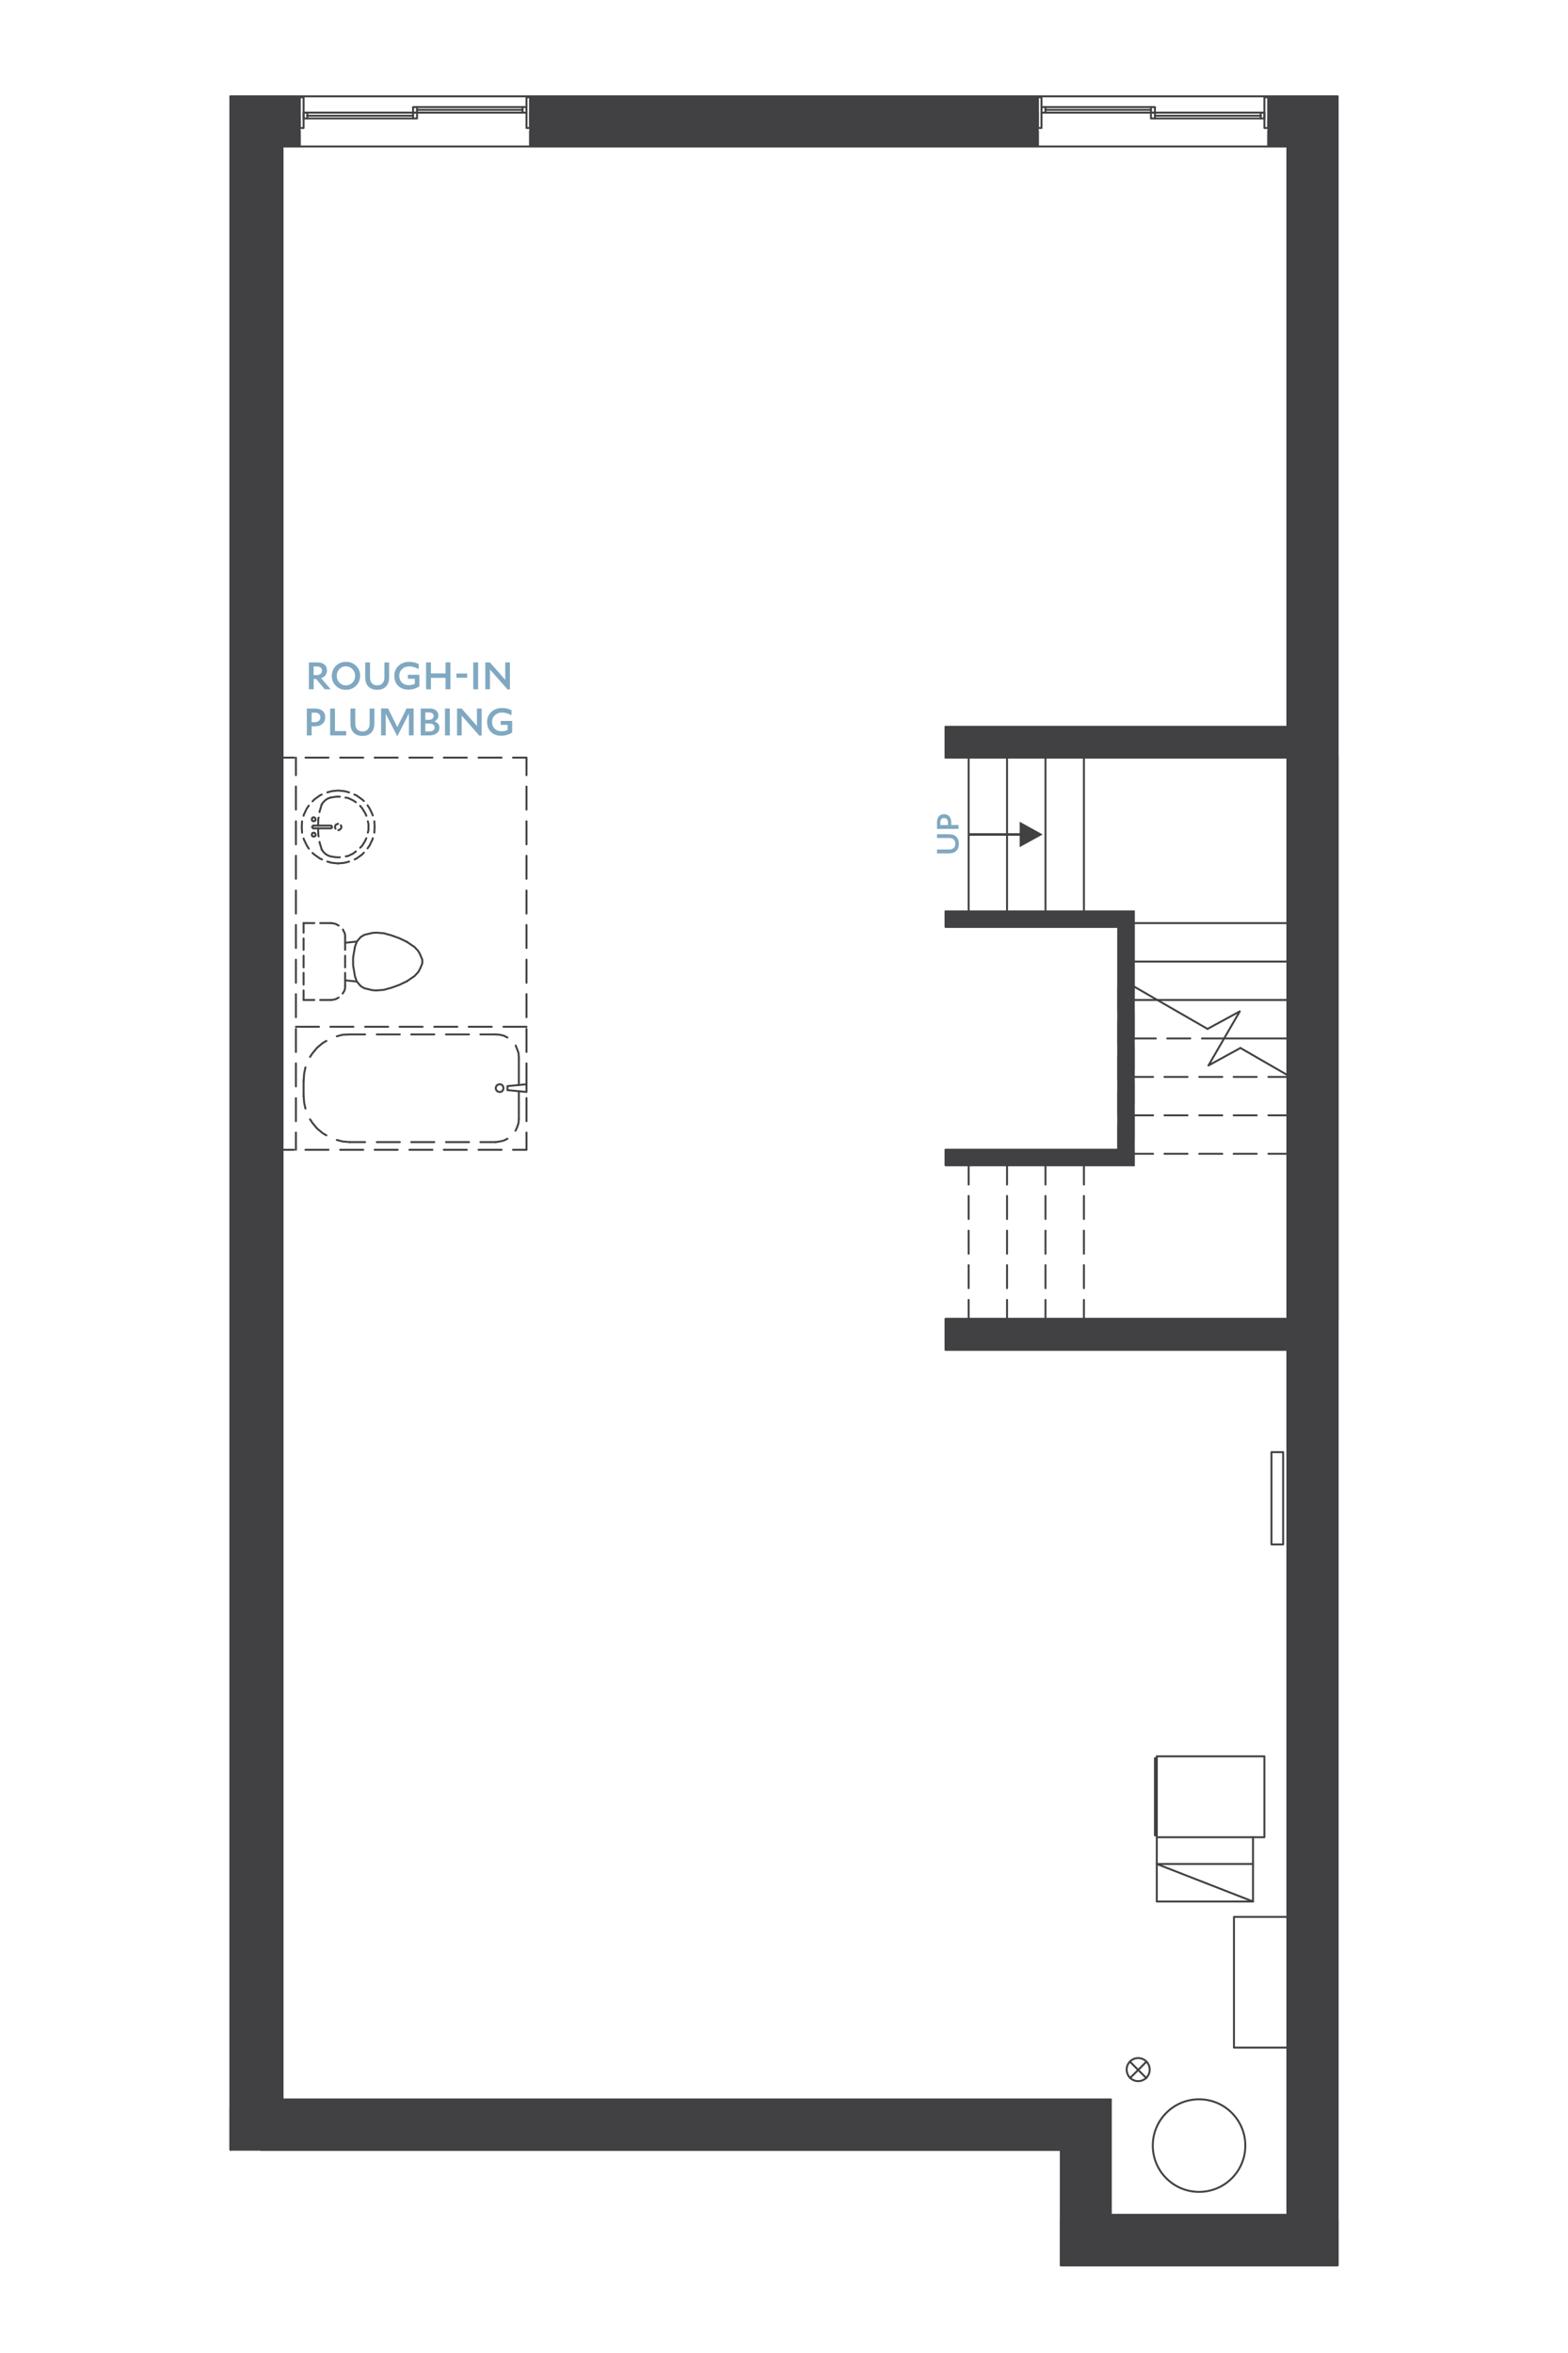 <?xml version="1.0" encoding="UTF-8"?><svg id="uuid-cdc13818-8184-436a-afdf-970f56f88140" xmlns="http://www.w3.org/2000/svg" viewBox="0 0 306 459"><defs><style>.uuid-f30e1b5c-d72c-4a7a-a39e-7cbebdbfb4bf,.uuid-4402f786-a659-4202-928e-126b02e6126a{fill:#414042;}.uuid-f30e1b5c-d72c-4a7a-a39e-7cbebdbfb4bf,.uuid-e4e0c210-2f71-45c5-ba65-a09f672b4ff3{stroke:#414042;stroke-linecap:round;stroke-linejoin:round;stroke-width:.38px;}.uuid-0f055ebe-1f6b-4056-af55-2191b1ceb548{fill:#80a8c1;}.uuid-e4e0c210-2f71-45c5-ba65-a09f672b4ff3{fill:none;}</style></defs><path class="uuid-4402f786-a659-4202-928e-126b02e6126a" d="M54.75,28.57v381s-3-384-3-384l3,3ZM54.75,409.57l-3-384v387s3-3,3-3Z"/><path class="uuid-e4e0c210-2f71-45c5-ba65-a09f672b4ff3" d="M54.75,28.57v381s-3-384-3-384l3,3ZM54.75,409.57l-3-384v387s3-3,3-3Z"/><line class="uuid-e4e0c210-2f71-45c5-ba65-a09f672b4ff3" x1="54.75" y1="28.57" x2="54.75" y2="409.57"/><line class="uuid-e4e0c210-2f71-45c5-ba65-a09f672b4ff3" x1="51.75" y1="412.57" x2="51.75" y2="25.57"/><path class="uuid-4402f786-a659-4202-928e-126b02e6126a" d="M49.47,23.29v394.02S44.97,18.79,44.97,18.79l4.5,4.5ZM49.47,417.31L44.97,18.79v400.56s4.5-2.04,4.5-2.04Z"/><path class="uuid-e4e0c210-2f71-45c5-ba65-a09f672b4ff3" d="M49.47,23.29v394.02S44.97,18.79,44.97,18.79l4.5,4.5ZM49.47,417.31L44.97,18.79v400.56s4.5-2.04,4.5-2.04Z"/><path class="uuid-4402f786-a659-4202-928e-126b02e6126a" d="M50.97,24.79v388.56s-1.5-390.06-1.5-390.06l1.5,1.5ZM50.97,413.35l-1.5-390.06v394.02s1.5-3.96,1.5-3.96Z"/><path class="uuid-e4e0c210-2f71-45c5-ba65-a09f672b4ff3" d="M50.97,24.79v388.56s-1.5-390.06-1.5-390.06l1.5,1.5ZM50.97,413.35l-1.5-390.06v394.02s1.5-3.96,1.5-3.96Z"/><line class="uuid-e4e0c210-2f71-45c5-ba65-a09f672b4ff3" x1="50.97" y1="24.79" x2="50.97" y2="413.35"/><line class="uuid-e4e0c210-2f71-45c5-ba65-a09f672b4ff3" x1="44.97" y1="419.35" x2="44.97" y2="18.79"/><path class="uuid-4402f786-a659-4202-928e-126b02e6126a" d="M54.75,409.57h162s-165,3-165,3l3-3ZM216.75,409.57l-165,3h162s3-3,3-3Z"/><path class="uuid-e4e0c210-2f71-45c5-ba65-a09f672b4ff3" d="M54.75,409.57h162s-165,3-165,3l3-3ZM216.75,409.57l-165,3h162s3-3,3-3Z"/><line class="uuid-e4e0c210-2f71-45c5-ba65-a09f672b4ff3" x1="54.75" y1="409.57" x2="216.75" y2="409.57"/><line class="uuid-e4e0c210-2f71-45c5-ba65-a09f672b4ff3" x1="213.75" y1="412.57" x2="51.75" y2="412.57"/><path class="uuid-4402f786-a659-4202-928e-126b02e6126a" d="M49.47,417.31h159.54s-158.04,2.04-158.04,2.04l-1.5-2.04ZM209.01,417.31l-158.04,2.04h156.06s1.98-2.04,1.98-2.04Z"/><path class="uuid-e4e0c210-2f71-45c5-ba65-a09f672b4ff3" d="M49.47,417.31h159.54s-158.04,2.04-158.04,2.04l-1.5-2.04ZM209.01,417.31l-158.04,2.04h156.06s1.98-2.04,1.98-2.04Z"/><path class="uuid-4402f786-a659-4202-928e-126b02e6126a" d="M50.97,413.35h162.06s-163.56,3.96-163.56,3.96l1.5-3.96ZM213.03,413.35l-163.56,3.96h159.54s4.02-3.96,4.02-3.96Z"/><path class="uuid-e4e0c210-2f71-45c5-ba65-a09f672b4ff3" d="M50.97,413.35h162.06s-163.56,3.96-163.56,3.96l1.5-3.96ZM213.03,413.35l-163.56,3.96h159.54s4.02-3.96,4.02-3.96Z"/><line class="uuid-e4e0c210-2f71-45c5-ba65-a09f672b4ff3" x1="50.97" y1="413.35" x2="213.03" y2="413.35"/><line class="uuid-e4e0c210-2f71-45c5-ba65-a09f672b4ff3" x1="207.03" y1="419.35" x2="50.97" y2="419.35"/><path class="uuid-4402f786-a659-4202-928e-126b02e6126a" d="M216.03,435.07h-2.28s3-3,3-3l-.72,3ZM213.75,435.07l3-3h0l-3,3Z"/><path class="uuid-e4e0c210-2f71-45c5-ba65-a09f672b4ff3" d="M216.03,435.07h-2.28s3-3,3-3l-.72,3ZM213.75,435.07l3-3h0l-3,3Z"/><path class="uuid-4402f786-a659-4202-928e-126b02e6126a" d="M216.75,432.07h34.5s-35.22,3-35.22,3l.72-3ZM251.25,432.07l-35.22,3h38.22s-3-3-3-3Z"/><path class="uuid-e4e0c210-2f71-45c5-ba65-a09f672b4ff3" d="M216.75,432.07h34.5s-35.22,3-35.22,3l.72-3ZM251.25,432.07l-35.22,3h38.22s-3-3-3-3Z"/><line class="uuid-e4e0c210-2f71-45c5-ba65-a09f672b4ff3" x1="216.75" y1="432.07" x2="251.25" y2="432.07"/><polyline class="uuid-e4e0c210-2f71-45c5-ba65-a09f672b4ff3" points="254.25 435.07 216.03 435.07 213.75 435.07"/><path class="uuid-4402f786-a659-4202-928e-126b02e6126a" d="M208.53,440.35h5.46s-6.96,1.5-6.96,1.5l1.5-1.5ZM213.99,440.35l-6.96,1.5h3s3.96-1.5,3.96-1.5Z"/><path class="uuid-e4e0c210-2f71-45c5-ba65-a09f672b4ff3" d="M208.53,440.35h5.46s-6.96,1.5-6.96,1.5l1.5-1.5ZM213.99,440.35l-6.96,1.5h3s3.96-1.5,3.96-1.5Z"/><path class="uuid-4402f786-a659-4202-928e-126b02e6126a" d="M213.03,435.85h3s-7.5,4.5-7.5,4.5l4.5-4.5ZM216.03,435.85l-7.5,4.5h5.46s2.04-4.5,2.04-4.5Z"/><path class="uuid-e4e0c210-2f71-45c5-ba65-a09f672b4ff3" d="M213.03,435.85h3s-7.5,4.5-7.5,4.5l4.5-4.5ZM216.03,435.85l-7.5,4.5h5.46s2.04-4.5,2.04-4.5Z"/><path class="uuid-4402f786-a659-4202-928e-126b02e6126a" d="M213.99,440.35h42.12s-40.08,1.5-40.08,1.5l-2.04-1.5ZM256.11,440.35l-40.08,1.5h39s1.08-1.5,1.08-1.5Z"/><path class="uuid-e4e0c210-2f71-45c5-ba65-a09f672b4ff3" d="M213.99,440.35h42.12s-40.08,1.5-40.08,1.5l-2.04-1.5ZM256.11,440.35l-40.08,1.5h39s1.08-1.5,1.08-1.5Z"/><path class="uuid-4402f786-a659-4202-928e-126b02e6126a" d="M214.23,439.81h42.3s-42.54.54-42.54.54l.24-.54ZM256.53,439.81l-42.54.54h42.12s.42-.54.42-.54Z"/><path class="uuid-e4e0c210-2f71-45c5-ba65-a09f672b4ff3" d="M214.23,439.81h42.3s-42.54.54-42.54.54l.24-.54ZM256.53,439.81l-42.54.54h42.12s.42-.54.42-.54Z"/><path class="uuid-4402f786-a659-4202-928e-126b02e6126a" d="M216.03,435.85h39s-40.8,3.96-40.8,3.96l1.8-3.96ZM255.03,435.85l-40.8,3.96h42.3s-1.5-3.96-1.5-3.96Z"/><path class="uuid-e4e0c210-2f71-45c5-ba65-a09f672b4ff3" d="M216.03,435.85h39s-40.8,3.96-40.8,3.96l1.8-3.96ZM255.03,435.85l-40.8,3.96h42.3s-1.5-3.96-1.5-3.96Z"/><line class="uuid-e4e0c210-2f71-45c5-ba65-a09f672b4ff3" x1="216.03" y1="435.85" x2="255.03" y2="435.85"/><line class="uuid-e4e0c210-2f71-45c5-ba65-a09f672b4ff3" x1="255.03" y1="441.85" x2="216.03" y2="441.85"/><line class="uuid-e4e0c210-2f71-45c5-ba65-a09f672b4ff3" x1="213.03" y1="435.85" x2="216.03" y2="435.85"/><line class="uuid-e4e0c210-2f71-45c5-ba65-a09f672b4ff3" x1="210.03" y1="441.85" x2="207.03" y2="441.85"/><path class="uuid-4402f786-a659-4202-928e-126b02e6126a" d="M216.75,409.57v22.5s-3-19.5-3-19.5l3-3ZM216.75,432.07l-3-19.5v22.5s3-3,3-3Z"/><path class="uuid-e4e0c210-2f71-45c5-ba65-a09f672b4ff3" d="M216.75,409.57v22.5s-3-19.5-3-19.5l3-3ZM216.75,432.07l-3-19.5v22.5s3-3,3-3Z"/><line class="uuid-e4e0c210-2f71-45c5-ba65-a09f672b4ff3" x1="216.75" y1="409.57" x2="216.75" y2="432.07"/><line class="uuid-e4e0c210-2f71-45c5-ba65-a09f672b4ff3" x1="213.75" y1="435.07" x2="213.75" y2="412.57"/><path class="uuid-4402f786-a659-4202-928e-126b02e6126a" d="M213.03,413.35v22.5s-6-16.5-6-16.5l6-6ZM213.03,435.85l-6-16.5v22.5s6-6,6-6Z"/><path class="uuid-e4e0c210-2f71-45c5-ba65-a09f672b4ff3" d="M213.03,413.35v22.5s-6-16.5-6-16.5l6-6ZM213.03,435.85l-6-16.5v22.5s6-6,6-6Z"/><line class="uuid-e4e0c210-2f71-45c5-ba65-a09f672b4ff3" x1="213.03" y1="413.35" x2="213.03" y2="435.85"/><line class="uuid-e4e0c210-2f71-45c5-ba65-a09f672b4ff3" x1="207.03" y1="441.85" x2="207.03" y2="419.35"/><line class="uuid-e4e0c210-2f71-45c5-ba65-a09f672b4ff3" x1="221.25" y1="227.29" x2="221.25" y2="224.47"/><line class="uuid-e4e0c210-2f71-45c5-ba65-a09f672b4ff3" x1="221.25" y1="222.25" x2="221.25" y2="217.75"/><line class="uuid-e4e0c210-2f71-45c5-ba65-a09f672b4ff3" x1="221.25" y1="215.47" x2="221.25" y2="210.97"/><line class="uuid-e4e0c210-2f71-45c5-ba65-a09f672b4ff3" x1="221.25" y1="208.75" x2="221.25" y2="204.25"/><line class="uuid-e4e0c210-2f71-45c5-ba65-a09f672b4ff3" x1="221.25" y1="201.97" x2="221.25" y2="197.47"/><line class="uuid-e4e0c210-2f71-45c5-ba65-a09f672b4ff3" x1="221.25" y1="195.25" x2="221.25" y2="192.37"/><line class="uuid-e4e0c210-2f71-45c5-ba65-a09f672b4ff3" x1="218.25" y1="224.29" x2="218.25" y2="219.61"/><line class="uuid-e4e0c210-2f71-45c5-ba65-a09f672b4ff3" x1="218.25" y1="217.33" x2="218.25" y2="212.83"/><line class="uuid-e4e0c210-2f71-45c5-ba65-a09f672b4ff3" x1="218.25" y1="210.61" x2="218.25" y2="206.11"/><line class="uuid-e4e0c210-2f71-45c5-ba65-a09f672b4ff3" x1="218.25" y1="203.83" x2="218.25" y2="199.33"/><line class="uuid-e4e0c210-2f71-45c5-ba65-a09f672b4ff3" x1="218.25" y1="197.11" x2="218.25" y2="192.37"/><line class="uuid-e4e0c210-2f71-45c5-ba65-a09f672b4ff3" x1="221.25" y1="192.37" x2="221.25" y2="177.79"/><line class="uuid-e4e0c210-2f71-45c5-ba65-a09f672b4ff3" x1="211.53" y1="177.79" x2="211.53" y2="147.79"/><line class="uuid-e4e0c210-2f71-45c5-ba65-a09f672b4ff3" x1="211.53" y1="257.29" x2="211.53" y2="253.57"/><line class="uuid-e4e0c210-2f71-45c5-ba65-a09f672b4ff3" x1="211.53" y1="251.29" x2="211.53" y2="246.79"/><line class="uuid-e4e0c210-2f71-45c5-ba65-a09f672b4ff3" x1="211.53" y1="244.57" x2="211.53" y2="240.07"/><line class="uuid-e4e0c210-2f71-45c5-ba65-a09f672b4ff3" x1="211.53" y1="237.79" x2="211.53" y2="233.29"/><line class="uuid-e4e0c210-2f71-45c5-ba65-a09f672b4ff3" x1="211.53" y1="231.07" x2="211.53" y2="227.29"/><line class="uuid-e4e0c210-2f71-45c5-ba65-a09f672b4ff3" x1="204.03" y1="227.29" x2="204.03" y2="231.07"/><line class="uuid-e4e0c210-2f71-45c5-ba65-a09f672b4ff3" x1="204.03" y1="233.29" x2="204.03" y2="237.79"/><line class="uuid-e4e0c210-2f71-45c5-ba65-a09f672b4ff3" x1="204.03" y1="240.07" x2="204.03" y2="244.57"/><line class="uuid-e4e0c210-2f71-45c5-ba65-a09f672b4ff3" x1="204.03" y1="246.79" x2="204.03" y2="251.29"/><line class="uuid-e4e0c210-2f71-45c5-ba65-a09f672b4ff3" x1="204.03" y1="253.57" x2="204.03" y2="257.29"/><line class="uuid-e4e0c210-2f71-45c5-ba65-a09f672b4ff3" x1="204.03" y1="177.79" x2="204.03" y2="147.79"/><line class="uuid-e4e0c210-2f71-45c5-ba65-a09f672b4ff3" x1="196.53" y1="227.29" x2="196.53" y2="231.07"/><line class="uuid-e4e0c210-2f71-45c5-ba65-a09f672b4ff3" x1="196.53" y1="233.29" x2="196.53" y2="237.79"/><line class="uuid-e4e0c210-2f71-45c5-ba65-a09f672b4ff3" x1="196.53" y1="240.07" x2="196.53" y2="244.57"/><line class="uuid-e4e0c210-2f71-45c5-ba65-a09f672b4ff3" x1="196.53" y1="246.79" x2="196.53" y2="251.29"/><line class="uuid-e4e0c210-2f71-45c5-ba65-a09f672b4ff3" x1="196.53" y1="253.57" x2="196.53" y2="257.29"/><line class="uuid-e4e0c210-2f71-45c5-ba65-a09f672b4ff3" x1="196.53" y1="177.79" x2="196.53" y2="147.79"/><line class="uuid-e4e0c210-2f71-45c5-ba65-a09f672b4ff3" x1="221.25" y1="225.07" x2="225.03" y2="225.07"/><line class="uuid-e4e0c210-2f71-45c5-ba65-a09f672b4ff3" x1="227.25" y1="225.07" x2="231.75" y2="225.07"/><line class="uuid-e4e0c210-2f71-45c5-ba65-a09f672b4ff3" x1="234.03" y1="225.07" x2="238.53" y2="225.07"/><line class="uuid-e4e0c210-2f71-45c5-ba65-a09f672b4ff3" x1="240.75" y1="225.07" x2="245.25" y2="225.07"/><line class="uuid-e4e0c210-2f71-45c5-ba65-a09f672b4ff3" x1="247.53" y1="225.07" x2="251.25" y2="225.07"/><line class="uuid-e4e0c210-2f71-45c5-ba65-a09f672b4ff3" x1="221.25" y1="217.57" x2="225.03" y2="217.57"/><line class="uuid-e4e0c210-2f71-45c5-ba65-a09f672b4ff3" x1="227.25" y1="217.57" x2="231.75" y2="217.57"/><line class="uuid-e4e0c210-2f71-45c5-ba65-a09f672b4ff3" x1="234.03" y1="217.57" x2="238.53" y2="217.57"/><line class="uuid-e4e0c210-2f71-45c5-ba65-a09f672b4ff3" x1="240.75" y1="217.57" x2="245.25" y2="217.57"/><line class="uuid-e4e0c210-2f71-45c5-ba65-a09f672b4ff3" x1="247.53" y1="217.57" x2="251.25" y2="217.57"/><line class="uuid-e4e0c210-2f71-45c5-ba65-a09f672b4ff3" x1="221.25" y1="210.07" x2="225.03" y2="210.07"/><line class="uuid-e4e0c210-2f71-45c5-ba65-a09f672b4ff3" x1="227.25" y1="210.07" x2="231.75" y2="210.07"/><line class="uuid-e4e0c210-2f71-45c5-ba65-a09f672b4ff3" x1="234.03" y1="210.07" x2="238.53" y2="210.07"/><line class="uuid-e4e0c210-2f71-45c5-ba65-a09f672b4ff3" x1="240.75" y1="210.07" x2="245.25" y2="210.07"/><line class="uuid-e4e0c210-2f71-45c5-ba65-a09f672b4ff3" x1="247.53" y1="210.07" x2="251.25" y2="210.07"/><line class="uuid-e4e0c210-2f71-45c5-ba65-a09f672b4ff3" x1="238.89" y1="202.57" x2="251.25" y2="202.57"/><line class="uuid-e4e0c210-2f71-45c5-ba65-a09f672b4ff3" x1="225.87" y1="195.07" x2="251.25" y2="195.07"/><line class="uuid-e4e0c210-2f71-45c5-ba65-a09f672b4ff3" x1="221.25" y1="187.57" x2="251.25" y2="187.57"/><line class="uuid-e4e0c210-2f71-45c5-ba65-a09f672b4ff3" x1="221.25" y1="180.07" x2="251.25" y2="180.07"/><line class="uuid-e4e0c210-2f71-45c5-ba65-a09f672b4ff3" x1="204.03" y1="177.79" x2="221.25" y2="177.79"/><line class="uuid-e4e0c210-2f71-45c5-ba65-a09f672b4ff3" x1="189.03" y1="227.29" x2="189.03" y2="231.07"/><line class="uuid-e4e0c210-2f71-45c5-ba65-a09f672b4ff3" x1="189.03" y1="233.29" x2="189.03" y2="237.79"/><line class="uuid-e4e0c210-2f71-45c5-ba65-a09f672b4ff3" x1="189.03" y1="240.07" x2="189.03" y2="244.57"/><line class="uuid-e4e0c210-2f71-45c5-ba65-a09f672b4ff3" x1="189.03" y1="246.79" x2="189.03" y2="251.29"/><line class="uuid-e4e0c210-2f71-45c5-ba65-a09f672b4ff3" x1="189.03" y1="253.57" x2="189.03" y2="257.29"/><line class="uuid-e4e0c210-2f71-45c5-ba65-a09f672b4ff3" x1="219.75" y1="191.55" x2="235.65" y2="200.71"/><line class="uuid-e4e0c210-2f71-45c5-ba65-a09f672b4ff3" x1="242.07" y1="204.43" x2="260.61" y2="215.11"/><polyline class="uuid-e4e0c210-2f71-45c5-ba65-a09f672b4ff3" points="235.65 200.71 241.95 197.29 235.83 207.85 242.07 204.43"/><path class="uuid-4402f786-a659-4202-928e-126b02e6126a" d="M251.73,145.81V28.09s2.52,119.7,2.52,119.7l-2.52-1.98ZM251.73,28.09l2.52,119.7V25.57s-2.52,2.52-2.52,2.52Z"/><path class="uuid-e4e0c210-2f71-45c5-ba65-a09f672b4ff3" d="M251.73,145.81V28.09s2.52,119.7,2.52,119.7l-2.52-1.98ZM251.73,28.09l2.52,119.7V25.57s-2.52,2.52-2.52,2.52Z"/><path class="uuid-4402f786-a659-4202-928e-126b02e6126a" d="M251.25,141.79V28.57s.48,117.24.48,117.24l-.48-4.02ZM251.25,28.57l.48,117.24V28.09s-.48.48-.48.48Z"/><path class="uuid-e4e0c210-2f71-45c5-ba65-a09f672b4ff3" d="M251.25,141.79V28.57s.48,117.24.48,117.24l-.48-4.02ZM251.25,28.57l.48,117.24V28.09s-.48.48-.48.48Z"/><path class="uuid-4402f786-a659-4202-928e-126b02e6126a" d="M251.73,432.55v-173.22s2.52,175.74,2.52,175.74l-2.52-2.52ZM251.73,259.33l2.52,175.74v-177.78s-2.52,2.04-2.52,2.04Z"/><path class="uuid-e4e0c210-2f71-45c5-ba65-a09f672b4ff3" d="M251.73,432.55v-173.22s2.52,175.74,2.52,175.74l-2.52-2.52ZM251.73,259.33l2.52,175.74v-177.78s-2.52,2.04-2.52,2.04Z"/><path class="uuid-4402f786-a659-4202-928e-126b02e6126a" d="M251.25,432.07v-168.78s.48,169.26.48,169.26l-.48-.48ZM251.25,263.29l.48,169.26v-173.22s-.48,3.96-.48,3.96Z"/><path class="uuid-e4e0c210-2f71-45c5-ba65-a09f672b4ff3" d="M251.25,432.07v-168.78s.48,169.26.48,169.26l-.48-.48ZM251.25,263.29l.48,169.26v-173.22s-.48,3.96-.48,3.96Z"/><path class="uuid-4402f786-a659-4202-928e-126b02e6126a" d="M251.73,259.33v-113.52s2.52,111.48,2.52,111.48l-2.52,2.04ZM251.73,145.81l2.52,111.48v-109.5s-2.52-1.98-2.52-1.98Z"/><path class="uuid-e4e0c210-2f71-45c5-ba65-a09f672b4ff3" d="M251.73,259.33v-113.52s2.52,111.48,2.52,111.48l-2.52,2.04ZM251.73,145.81l2.52,111.48v-109.5s-2.52-1.98-2.52-1.98Z"/><path class="uuid-4402f786-a659-4202-928e-126b02e6126a" d="M251.25,257.29v-109.5s.48,111.54.48,111.54l-.48-2.04ZM251.25,147.79l.48,111.54v-113.52s-.48,1.98-.48,1.98Z"/><path class="uuid-e4e0c210-2f71-45c5-ba65-a09f672b4ff3" d="M251.25,257.29v-109.5s.48,111.54.48,111.54l-.48-2.04ZM251.25,147.79l.48,111.54v-113.52s-.48,1.98-.48,1.98Z"/><line class="uuid-e4e0c210-2f71-45c5-ba65-a09f672b4ff3" x1="251.25" y1="257.29" x2="251.25" y2="147.79"/><line class="uuid-e4e0c210-2f71-45c5-ba65-a09f672b4ff3" x1="254.25" y1="147.79" x2="254.25" y2="257.29"/><line class="uuid-e4e0c210-2f71-45c5-ba65-a09f672b4ff3" x1="251.25" y1="432.07" x2="251.25" y2="263.29"/><line class="uuid-e4e0c210-2f71-45c5-ba65-a09f672b4ff3" x1="254.25" y1="257.29" x2="254.25" y2="435.07"/><line class="uuid-e4e0c210-2f71-45c5-ba65-a09f672b4ff3" x1="251.25" y1="141.79" x2="251.25" y2="28.57"/><line class="uuid-e4e0c210-2f71-45c5-ba65-a09f672b4ff3" x1="254.25" y1="25.57" x2="254.25" y2="147.79"/><path class="uuid-4402f786-a659-4202-928e-126b02e6126a" d="M255.03,147.79V24.79s6,123,6,123h-6ZM255.03,24.79l6,123V18.79s-6,6-6,6Z"/><path class="uuid-e4e0c210-2f71-45c5-ba65-a09f672b4ff3" d="M255.03,147.79V24.79s6,123,6,123h-6ZM255.03,24.79l6,123V18.79s-6,6-6,6Z"/><path class="uuid-4402f786-a659-4202-928e-126b02e6126a" d="M256.53,439.81v-182.52s4.5,184.56,4.5,184.56l-4.5-2.04ZM256.53,257.29l4.5,184.56v-184.56s-4.5,0-4.5,0Z"/><path class="uuid-e4e0c210-2f71-45c5-ba65-a09f672b4ff3" d="M256.53,439.81v-182.52s4.5,184.56,4.5,184.56l-4.5-2.04ZM256.53,257.29l4.5,184.56v-184.56s-4.5,0-4.5,0Z"/><path class="uuid-4402f786-a659-4202-928e-126b02e6126a" d="M255.03,435.85v-178.56s1.5,182.52,1.5,182.52l-1.5-3.96ZM255.03,257.29l1.5,182.52v-182.52s-1.5,0-1.5,0Z"/><path class="uuid-e4e0c210-2f71-45c5-ba65-a09f672b4ff3" d="M255.03,435.85v-178.56s1.5,182.52,1.5,182.52l-1.5-3.96ZM255.03,257.29l1.5,182.52v-182.52s-1.5,0-1.5,0Z"/><path class="uuid-4402f786-a659-4202-928e-126b02e6126a" d="M255.03,257.29v-109.5s6,109.5,6,109.5h-6ZM255.03,147.79l6,109.5v-109.5s-6,0-6,0Z"/><path class="uuid-e4e0c210-2f71-45c5-ba65-a09f672b4ff3" d="M255.03,257.29v-109.5s6,109.5,6,109.5h-6ZM255.03,147.79l6,109.5v-109.5s-6,0-6,0Z"/><line class="uuid-e4e0c210-2f71-45c5-ba65-a09f672b4ff3" x1="255.03" y1="257.29" x2="255.03" y2="147.79"/><line class="uuid-e4e0c210-2f71-45c5-ba65-a09f672b4ff3" x1="261.03" y1="147.79" x2="261.03" y2="257.29"/><line class="uuid-e4e0c210-2f71-45c5-ba65-a09f672b4ff3" x1="255.03" y1="435.85" x2="255.03" y2="257.29"/><line class="uuid-e4e0c210-2f71-45c5-ba65-a09f672b4ff3" x1="261.03" y1="257.29" x2="261.03" y2="441.85"/><line class="uuid-e4e0c210-2f71-45c5-ba65-a09f672b4ff3" x1="255.03" y1="147.79" x2="255.03" y2="24.79"/><line class="uuid-e4e0c210-2f71-45c5-ba65-a09f672b4ff3" x1="261.03" y1="18.79" x2="261.03" y2="147.79"/><path class="uuid-e4e0c210-2f71-45c5-ba65-a09f672b4ff3" d="M224.97,418.54c0-4.99,4.04-9.03,9.03-9.03s9.03,4.04,9.03,9.03c0,4.99-4.04,9.03-9.03,9.03s-9.03-4.04-9.03-9.03"/><line class="uuid-e4e0c210-2f71-45c5-ba65-a09f672b4ff3" x1="221.25" y1="195.07" x2="225.87" y2="195.07"/><line class="uuid-e4e0c210-2f71-45c5-ba65-a09f672b4ff3" x1="221.25" y1="202.57" x2="225.57" y2="202.57"/><line class="uuid-e4e0c210-2f71-45c5-ba65-a09f672b4ff3" x1="227.79" y1="202.57" x2="232.29" y2="202.57"/><line class="uuid-e4e0c210-2f71-45c5-ba65-a09f672b4ff3" x1="234.57" y1="202.57" x2="238.89" y2="202.57"/><path class="uuid-4402f786-a659-4202-928e-126b02e6126a" d="M251.25,28.57h-3.72s6.72-3,6.72-3l-3,3ZM247.53,28.57l6.72-3h-6.72s0,3,0,3Z"/><path class="uuid-e4e0c210-2f71-45c5-ba65-a09f672b4ff3" d="M251.25,28.57h-3.72s6.72-3,6.72-3l-3,3ZM247.53,28.57l6.72-3h-6.72s0,3,0,3Z"/><path class="uuid-4402f786-a659-4202-928e-126b02e6126a" d="M202.53,28.57h-99.06s99.06-3,99.06-3v3ZM103.47,28.57l99.06-3h-99.06s0,3,0,3Z"/><path class="uuid-e4e0c210-2f71-45c5-ba65-a09f672b4ff3" d="M202.53,28.57h-99.06s99.06-3,99.06-3v3ZM103.47,28.57l99.06-3h-99.06s0,3,0,3Z"/><path class="uuid-4402f786-a659-4202-928e-126b02e6126a" d="M58.47,28.57h-3.72s3.72-3,3.72-3v3ZM54.75,28.57l3.72-3h-6.72s3,3,3,3Z"/><path class="uuid-e4e0c210-2f71-45c5-ba65-a09f672b4ff3" d="M58.47,28.57h-3.72s3.72-3,3.72-3v3ZM54.75,28.57l3.72-3h-6.72s3,3,3,3Z"/><polyline class="uuid-e4e0c210-2f71-45c5-ba65-a09f672b4ff3" points="51.75 25.57 58.47 25.57 58.47 28.57 54.75 28.57"/><polyline class="uuid-e4e0c210-2f71-45c5-ba65-a09f672b4ff3" points="202.53 25.57 202.53 28.57 103.47 28.57 103.47 25.57 202.53 25.57"/><polyline class="uuid-e4e0c210-2f71-45c5-ba65-a09f672b4ff3" points="251.25 28.57 247.53 28.57 247.53 25.57 254.25 25.57"/><path class="uuid-4402f786-a659-4202-928e-126b02e6126a" d="M255.03,24.79h-7.5s13.5-6,13.5-6l-6,6ZM247.53,24.79l13.5-6h-13.5s0,6,0,6Z"/><path class="uuid-e4e0c210-2f71-45c5-ba65-a09f672b4ff3" d="M255.03,24.79h-7.5s13.5-6,13.5-6l-6,6ZM247.53,24.79l13.5-6h-13.5s0,6,0,6Z"/><path class="uuid-4402f786-a659-4202-928e-126b02e6126a" d="M202.53,24.79h-99.06s99.06-6,99.06-6v6ZM103.47,24.79l99.06-6h-99.06s0,6,0,6Z"/><path class="uuid-e4e0c210-2f71-45c5-ba65-a09f672b4ff3" d="M202.53,24.79h-99.06s99.06-6,99.06-6v6ZM103.47,24.79l99.06-6h-99.06s0,6,0,6Z"/><path class="uuid-4402f786-a659-4202-928e-126b02e6126a" d="M58.47,24.79h-7.5s7.5-6,7.5-6v6ZM50.97,24.79l7.5-6h-13.5s6,6,6,6Z"/><path class="uuid-e4e0c210-2f71-45c5-ba65-a09f672b4ff3" d="M58.47,24.79h-7.5s7.5-6,7.5-6v6ZM50.97,24.79l7.5-6h-13.5s6,6,6,6Z"/><polyline class="uuid-e4e0c210-2f71-45c5-ba65-a09f672b4ff3" points="44.97 18.79 58.47 18.79 58.47 24.79 50.97 24.79"/><polyline class="uuid-e4e0c210-2f71-45c5-ba65-a09f672b4ff3" points="202.53 18.79 202.53 24.79 103.47 24.79 103.47 18.79 202.53 18.79"/><polyline class="uuid-e4e0c210-2f71-45c5-ba65-a09f672b4ff3" points="255.03 24.79 247.53 24.79 247.53 18.79 261.03 18.79"/><polyline class="uuid-e4e0c210-2f71-45c5-ba65-a09f672b4ff3" points="203.25 18.97 202.53 18.97 202.53 24.97 203.25 24.97 203.25 18.97"/><polyline class="uuid-e4e0c210-2f71-45c5-ba65-a09f672b4ff3" points="246.75 18.97 247.53 18.97 247.53 24.97 246.75 24.97 246.75 18.97"/><polyline class="uuid-e4e0c210-2f71-45c5-ba65-a09f672b4ff3" points="203.25 21.97 203.25 20.89 225.39 20.89 225.39 21.97 203.25 21.97"/><line class="uuid-e4e0c210-2f71-45c5-ba65-a09f672b4ff3" x1="204.03" y1="21.97" x2="204.03" y2="20.89"/><line class="uuid-e4e0c210-2f71-45c5-ba65-a09f672b4ff3" x1="224.61" y1="21.97" x2="224.61" y2="20.89"/><line class="uuid-e4e0c210-2f71-45c5-ba65-a09f672b4ff3" x1="204.03" y1="21.43" x2="224.61" y2="21.43"/><polyline class="uuid-e4e0c210-2f71-45c5-ba65-a09f672b4ff3" points="224.61 23.11 224.61 21.97 246.75 21.97 246.75 23.11 224.61 23.11"/><line class="uuid-e4e0c210-2f71-45c5-ba65-a09f672b4ff3" x1="225.39" y1="23.11" x2="225.39" y2="21.97"/><line class="uuid-e4e0c210-2f71-45c5-ba65-a09f672b4ff3" x1="246.03" y1="23.11" x2="246.03" y2="21.97"/><line class="uuid-e4e0c210-2f71-45c5-ba65-a09f672b4ff3" x1="225.39" y1="22.57" x2="246.03" y2="22.57"/><polyline class="uuid-e4e0c210-2f71-45c5-ba65-a09f672b4ff3" points="202.53 26.89 202.53 28.57 247.53 28.57 247.53 26.89"/><polyline class="uuid-e4e0c210-2f71-45c5-ba65-a09f672b4ff3" points="202.53 18.97 202.53 18.79 247.53 18.79 247.53 18.97"/><polyline class="uuid-e4e0c210-2f71-45c5-ba65-a09f672b4ff3" points="102.75 18.97 103.47 18.97 103.47 24.97 102.75 24.97 102.75 18.97"/><polyline class="uuid-e4e0c210-2f71-45c5-ba65-a09f672b4ff3" points="59.25 18.97 58.47 18.97 58.47 24.97 59.25 24.97 59.25 18.97"/><polyline class="uuid-e4e0c210-2f71-45c5-ba65-a09f672b4ff3" points="102.75 21.97 102.75 20.89 80.61 20.89 80.61 21.97 102.75 21.97"/><line class="uuid-e4e0c210-2f71-45c5-ba65-a09f672b4ff3" x1="101.97" y1="21.97" x2="101.97" y2="20.89"/><line class="uuid-e4e0c210-2f71-45c5-ba65-a09f672b4ff3" x1="81.39" y1="21.97" x2="81.39" y2="20.89"/><line class="uuid-e4e0c210-2f71-45c5-ba65-a09f672b4ff3" x1="101.97" y1="21.43" x2="81.39" y2="21.43"/><polyline class="uuid-e4e0c210-2f71-45c5-ba65-a09f672b4ff3" points="81.39 23.11 81.39 21.97 59.25 21.97 59.25 23.11 81.39 23.11"/><line class="uuid-e4e0c210-2f71-45c5-ba65-a09f672b4ff3" x1="80.61" y1="23.11" x2="80.61" y2="21.97"/><line class="uuid-e4e0c210-2f71-45c5-ba65-a09f672b4ff3" x1="59.97" y1="23.11" x2="59.97" y2="21.97"/><line class="uuid-e4e0c210-2f71-45c5-ba65-a09f672b4ff3" x1="80.61" y1="22.57" x2="59.97" y2="22.57"/><polyline class="uuid-e4e0c210-2f71-45c5-ba65-a09f672b4ff3" points="103.47 26.89 103.47 28.57 58.47 28.57 58.47 26.89"/><polyline class="uuid-e4e0c210-2f71-45c5-ba65-a09f672b4ff3" points="103.47 18.97 103.47 18.79 58.47 18.79 58.47 18.97"/><line class="uuid-e4e0c210-2f71-45c5-ba65-a09f672b4ff3" x1="189.03" y1="177.79" x2="189.03" y2="147.79"/><line class="uuid-e4e0c210-2f71-45c5-ba65-a09f672b4ff3" x1="251.25" y1="147.79" x2="186.03" y2="147.79"/><path class="uuid-4402f786-a659-4202-928e-126b02e6126a" d="M184.53,224.29h33.72s-33.72,3-33.72,3v-3ZM218.25,224.29l-33.72,3h36.72s-3-3-3-3Z"/><path class="uuid-e4e0c210-2f71-45c5-ba65-a09f672b4ff3" d="M184.53,224.29h33.72s-33.72,3-33.72,3v-3ZM218.25,224.29l-33.72,3h36.72s-3-3-3-3Z"/><polyline class="uuid-e4e0c210-2f71-45c5-ba65-a09f672b4ff3" points="221.25 227.29 184.53 227.29 184.53 224.29 218.25 224.29"/><path class="uuid-4402f786-a659-4202-928e-126b02e6126a" d="M221.25,177.79v49.5s-3-46.5-3-46.5l3-3ZM221.25,227.29l-3-46.5v43.5s3,3,3,3Z"/><path class="uuid-e4e0c210-2f71-45c5-ba65-a09f672b4ff3" d="M221.25,177.79v49.5s-3-46.5-3-46.5l3-3ZM221.25,227.29l-3-46.5v43.5s3,3,3,3Z"/><line class="uuid-e4e0c210-2f71-45c5-ba65-a09f672b4ff3" x1="221.25" y1="177.79" x2="221.25" y2="227.29"/><line class="uuid-e4e0c210-2f71-45c5-ba65-a09f672b4ff3" x1="218.25" y1="224.29" x2="218.25" y2="180.79"/><path class="uuid-4402f786-a659-4202-928e-126b02e6126a" d="M218.25,180.79h-33.72s36.72-3,36.72-3l-3,3ZM184.53,180.79l36.72-3h-36.72s0,3,0,3Z"/><path class="uuid-e4e0c210-2f71-45c5-ba65-a09f672b4ff3" d="M218.25,180.79h-33.72s36.72-3,36.72-3l-3,3ZM184.53,180.79l36.72-3h-36.72s0,3,0,3Z"/><polyline class="uuid-e4e0c210-2f71-45c5-ba65-a09f672b4ff3" points="218.25 180.79 184.53 180.79 184.53 177.79 221.25 177.79"/><polyline class="uuid-e4e0c210-2f71-45c5-ba65-a09f672b4ff3" points="79.41 183.73 80.91 184.75 81.63 185.53 81.99 186.19 82.41 187.21 82.41 187.93 81.99 188.95 81.63 189.61 80.91 190.39 79.41 191.41"/><polyline class="uuid-e4e0c210-2f71-45c5-ba65-a09f672b4ff3" points="69.63 191.47 69.27 190.45 68.91 188.29 68.91 186.79 69.27 184.69 69.63 183.67"/><polyline class="uuid-e4e0c210-2f71-45c5-ba65-a09f672b4ff3" points="79.41 191.41 77.91 192.13 76.41 192.67 74.91 193.09 73.41 193.21 72.63 193.15 71.91 192.97 71.13 192.79 70.41 192.37 69.63 191.47"/><polyline class="uuid-e4e0c210-2f71-45c5-ba65-a09f672b4ff3" points="69.63 183.67 70.41 182.77 71.13 182.35 71.91 182.17 72.63 181.99 73.41 181.93 74.91 182.05 76.41 182.47 77.91 183.01 79.41 183.73"/><line class="uuid-e4e0c210-2f71-45c5-ba65-a09f672b4ff3" x1="67.35" y1="191.23" x2="69.63" y2="191.47"/><line class="uuid-e4e0c210-2f71-45c5-ba65-a09f672b4ff3" x1="67.35" y1="183.91" x2="69.63" y2="183.67"/><polyline class="uuid-e4e0c210-2f71-45c5-ba65-a09f672b4ff3" points="67.35 192.25 67.35 192.73 67.23 193.21 66.99 193.63 66.87 193.81"/><polyline class="uuid-e4e0c210-2f71-45c5-ba65-a09f672b4ff3" points="66.09 194.59 65.97 194.65 65.55 194.89 65.07 195.01 64.59 195.07"/><line class="uuid-e4e0c210-2f71-45c5-ba65-a09f672b4ff3" x1="59.25" y1="195.07" x2="61.35" y2="195.07"/><line class="uuid-e4e0c210-2f71-45c5-ba65-a09f672b4ff3" x1="62.49" y1="195.07" x2="64.59" y2="195.07"/><line class="uuid-e4e0c210-2f71-45c5-ba65-a09f672b4ff3" x1="64.59" y1="180.07" x2="62.49" y2="180.07"/><line class="uuid-e4e0c210-2f71-45c5-ba65-a09f672b4ff3" x1="61.35" y1="180.07" x2="59.25" y2="180.07"/><polyline class="uuid-e4e0c210-2f71-45c5-ba65-a09f672b4ff3" points="64.59 180.07 65.07 180.13 65.55 180.25 65.97 180.49 66.09 180.55"/><polyline class="uuid-e4e0c210-2f71-45c5-ba65-a09f672b4ff3" points="66.93 181.33 66.99 181.51 67.23 181.93 67.35 182.41 67.35 182.89"/><line class="uuid-e4e0c210-2f71-45c5-ba65-a09f672b4ff3" x1="67.35" y1="192.25" x2="67.35" y2="189.79"/><line class="uuid-e4e0c210-2f71-45c5-ba65-a09f672b4ff3" x1="67.35" y1="188.71" x2="67.35" y2="186.43"/><line class="uuid-e4e0c210-2f71-45c5-ba65-a09f672b4ff3" x1="67.35" y1="185.29" x2="67.35" y2="182.89"/><line class="uuid-e4e0c210-2f71-45c5-ba65-a09f672b4ff3" x1="59.25" y1="180.07" x2="59.25" y2="181.93"/><line class="uuid-e4e0c210-2f71-45c5-ba65-a09f672b4ff3" x1="59.25" y1="183.07" x2="59.25" y2="185.29"/><line class="uuid-e4e0c210-2f71-45c5-ba65-a09f672b4ff3" x1="59.25" y1="186.43" x2="59.25" y2="188.71"/><line class="uuid-e4e0c210-2f71-45c5-ba65-a09f672b4ff3" x1="59.25" y1="189.79" x2="59.25" y2="192.07"/><line class="uuid-e4e0c210-2f71-45c5-ba65-a09f672b4ff3" x1="59.25" y1="193.21" x2="59.25" y2="195.07"/><line class="uuid-e4e0c210-2f71-45c5-ba65-a09f672b4ff3" x1="102.75" y1="200.29" x2="98.25" y2="200.29"/><line class="uuid-e4e0c210-2f71-45c5-ba65-a09f672b4ff3" x1="95.97" y1="200.29" x2="91.47" y2="200.29"/><line class="uuid-e4e0c210-2f71-45c5-ba65-a09f672b4ff3" x1="89.25" y1="200.29" x2="84.75" y2="200.29"/><line class="uuid-e4e0c210-2f71-45c5-ba65-a09f672b4ff3" x1="82.47" y1="200.29" x2="77.97" y2="200.29"/><line class="uuid-e4e0c210-2f71-45c5-ba65-a09f672b4ff3" x1="75.75" y1="200.29" x2="71.25" y2="200.29"/><line class="uuid-e4e0c210-2f71-45c5-ba65-a09f672b4ff3" x1="68.97" y1="200.29" x2="64.47" y2="200.29"/><line class="uuid-e4e0c210-2f71-45c5-ba65-a09f672b4ff3" x1="62.25" y1="200.29" x2="57.75" y2="200.29"/><line class="uuid-e4e0c210-2f71-45c5-ba65-a09f672b4ff3" x1="101.25" y1="211.63" x2="101.25" y2="206.29"/><polyline class="uuid-e4e0c210-2f71-45c5-ba65-a09f672b4ff3" points="96.75 201.79 97.53 201.85 98.31 202.03 99.03 202.39"/><polyline class="uuid-e4e0c210-2f71-45c5-ba65-a09f672b4ff3" points="100.65 203.95 100.65 204.01 100.95 204.73 101.19 205.45 101.25 206.29"/><line class="uuid-e4e0c210-2f71-45c5-ba65-a09f672b4ff3" x1="96.75" y1="201.79" x2="93.75" y2="201.79"/><line class="uuid-e4e0c210-2f71-45c5-ba65-a09f672b4ff3" x1="91.53" y1="201.79" x2="87.03" y2="201.79"/><line class="uuid-e4e0c210-2f71-45c5-ba65-a09f672b4ff3" x1="84.75" y1="201.79" x2="80.25" y2="201.79"/><line class="uuid-e4e0c210-2f71-45c5-ba65-a09f672b4ff3" x1="78.03" y1="201.79" x2="73.53" y2="201.79"/><line class="uuid-e4e0c210-2f71-45c5-ba65-a09f672b4ff3" x1="71.25" y1="201.79" x2="68.25" y2="201.79"/><polyline class="uuid-e4e0c210-2f71-45c5-ba65-a09f672b4ff3" points="59.25 210.79 59.37 209.35 59.61 208.21"/><polyline class="uuid-e4e0c210-2f71-45c5-ba65-a09f672b4ff3" points="60.51 206.17 60.99 205.45 61.89 204.37 62.97 203.47 63.69 203.05"/><polyline class="uuid-e4e0c210-2f71-45c5-ba65-a09f672b4ff3" points="65.73 202.15 66.87 201.85 68.25 201.79"/><line class="uuid-e4e0c210-2f71-45c5-ba65-a09f672b4ff3" x1="59.25" y1="210.79" x2="59.25" y2="213.79"/><polyline class="uuid-e4e0c210-2f71-45c5-ba65-a09f672b4ff3" points="68.25 222.79 66.87 222.67 65.73 222.37"/><polyline class="uuid-e4e0c210-2f71-45c5-ba65-a09f672b4ff3" points="63.69 221.47 62.97 221.05 61.89 220.15 60.99 219.07 60.51 218.35"/><polyline class="uuid-e4e0c210-2f71-45c5-ba65-a09f672b4ff3" points="59.61 216.25 59.37 215.17 59.25 213.79"/><line class="uuid-e4e0c210-2f71-45c5-ba65-a09f672b4ff3" x1="68.25" y1="222.79" x2="71.25" y2="222.79"/><line class="uuid-e4e0c210-2f71-45c5-ba65-a09f672b4ff3" x1="73.53" y1="222.79" x2="78.03" y2="222.79"/><line class="uuid-e4e0c210-2f71-45c5-ba65-a09f672b4ff3" x1="80.25" y1="222.79" x2="84.75" y2="222.79"/><line class="uuid-e4e0c210-2f71-45c5-ba65-a09f672b4ff3" x1="87.03" y1="222.79" x2="91.53" y2="222.79"/><line class="uuid-e4e0c210-2f71-45c5-ba65-a09f672b4ff3" x1="93.75" y1="222.79" x2="96.75" y2="222.79"/><polyline class="uuid-e4e0c210-2f71-45c5-ba65-a09f672b4ff3" points="101.25 218.29 101.19 219.07 100.95 219.79 100.65 220.51 100.59 220.57"/><polyline class="uuid-e4e0c210-2f71-45c5-ba65-a09f672b4ff3" points="99.03 222.13 98.31 222.49 97.53 222.67 96.75 222.79"/><line class="uuid-e4e0c210-2f71-45c5-ba65-a09f672b4ff3" x1="101.25" y1="218.29" x2="101.25" y2="212.89"/><polyline class="uuid-e4e0c210-2f71-45c5-ba65-a09f672b4ff3" points="98.25 212.29 98.25 212.41 98.19 212.53 98.13 212.65 98.07 212.77 97.95 212.89 97.83 212.95 97.65 213.01 97.53 213.01 97.41 213.01 97.23 212.95 97.11 212.89 96.99 212.83 96.93 212.71 96.81 212.59 96.81 212.47 96.75 212.35 96.75 212.17 96.81 212.05 96.81 211.93 96.93 211.81 96.99 211.69 97.11 211.63 97.23 211.57 97.41 211.51 97.53 211.51 97.65 211.51 97.83 211.57 97.95 211.63 98.07 211.75 98.13 211.87 98.19 211.99 98.25 212.11 98.25 212.29"/><polyline class="uuid-e4e0c210-2f71-45c5-ba65-a09f672b4ff3" points="99.03 211.87 99.03 212.65 102.75 213.01 102.75 211.51 99.03 211.87"/><polyline class="uuid-e4e0c210-2f71-45c5-ba65-a09f672b4ff3" points="61.23 162.43 61.17 162.43 61.05 162.49 60.99 162.49 60.93 162.55 60.93 162.61 60.87 162.67 60.87 162.73 60.87 162.79 60.87 162.85 60.87 162.97 60.87 163.03 60.93 163.09 60.99 163.09 61.05 163.15 61.11 163.15 61.17 163.21 61.23 163.21 61.35 163.15 61.41 163.15 61.47 163.09 61.53 163.09 61.53 163.03 61.59 162.97 61.59 162.85 61.59 162.79 61.59 162.73 61.53 162.67 61.53 162.61 61.47 162.55 61.41 162.49 61.35 162.49 61.29 162.43 61.23 162.43"/><polyline class="uuid-e4e0c210-2f71-45c5-ba65-a09f672b4ff3" points="65.97 160.69 65.91 160.75 65.79 160.75 65.67 160.81 65.55 160.87 65.49 160.99 65.43 161.05 65.43 161.17 65.37 161.29 65.37 161.41 65.43 161.53 65.49 161.65"/><polyline class="uuid-e4e0c210-2f71-45c5-ba65-a09f672b4ff3" points="66.03 161.95 66.15 161.89 66.27 161.89 66.39 161.77 66.45 161.71 66.51 161.65 66.57 161.53 66.63 161.41 66.63 161.29 66.57 161.17 66.57 161.05 66.51 160.99"/><polyline class="uuid-e4e0c210-2f71-45c5-ba65-a09f672b4ff3" points="62.79 156.91 62.37 158.29 62.37 158.41"/><polyline class="uuid-e4e0c210-2f71-45c5-ba65-a09f672b4ff3" points="62.19 159.49 62.13 159.67 62.07 161.05"/><polyline class="uuid-e4e0c210-2f71-45c5-ba65-a09f672b4ff3" points="61.23 161.59 64.47 161.59 64.53 161.59 64.59 161.59 64.65 161.53 64.71 161.53 64.71 161.47 64.77 161.47 64.77 161.41 64.77 161.35 64.77 161.29 64.77 161.23 64.77 161.17 64.71 161.17 64.71 161.11 64.65 161.11 64.59 161.05 64.53 161.05 64.47 161.05 61.23 161.05"/><polyline class="uuid-e4e0c210-2f71-45c5-ba65-a09f672b4ff3" points="62.07 161.59 62.13 162.97 62.19 163.15"/><polyline class="uuid-e4e0c210-2f71-45c5-ba65-a09f672b4ff3" points="62.37 164.23 62.37 164.35 62.79 165.73"/><polyline class="uuid-e4e0c210-2f71-45c5-ba65-a09f672b4ff3" points="64.47 155.59 63.99 155.77 63.51 156.07 63.09 156.49 62.79 156.91"/><polyline class="uuid-e4e0c210-2f71-45c5-ba65-a09f672b4ff3" points="62.79 165.73 63.09 166.15 63.51 166.57 63.99 166.87 64.47 167.05 65.61 167.23 66.33 167.23"/><polyline class="uuid-e4e0c210-2f71-45c5-ba65-a09f672b4ff3" points="67.47 167.05 67.89 166.99 68.91 166.51 69.45 166.09"/><polyline class="uuid-e4e0c210-2f71-45c5-ba65-a09f672b4ff3" points="70.29 165.37 70.65 165.01 71.25 164.05 71.49 163.51"/><polyline class="uuid-e4e0c210-2f71-45c5-ba65-a09f672b4ff3" points="71.79 162.43 71.91 161.89 71.91 160.75 71.79 160.21"/><polyline class="uuid-e4e0c210-2f71-45c5-ba65-a09f672b4ff3" points="71.49 159.13 71.25 158.59 70.65 157.63 70.29 157.21"/><polyline class="uuid-e4e0c210-2f71-45c5-ba65-a09f672b4ff3" points="69.45 156.49 68.91 156.13 67.89 155.65 67.41 155.59"/><polyline class="uuid-e4e0c210-2f71-45c5-ba65-a09f672b4ff3" points="66.33 155.41 65.61 155.41 64.47 155.59"/><polyline class="uuid-e4e0c210-2f71-45c5-ba65-a09f672b4ff3" points="61.23 161.05 61.17 161.05 61.11 161.05 61.05 161.11 60.99 161.17 60.93 161.23 60.93 161.29 60.93 161.35 60.93 161.41 60.99 161.47 61.05 161.53 61.11 161.59 61.17 161.59 61.23 161.59"/><polyline class="uuid-e4e0c210-2f71-45c5-ba65-a09f672b4ff3" points="65.97 168.43 67.23 168.31 68.13 168.07"/><polyline class="uuid-e4e0c210-2f71-45c5-ba65-a09f672b4ff3" points="69.21 167.65 69.57 167.47 70.59 166.75 71.01 166.33"/><polyline class="uuid-e4e0c210-2f71-45c5-ba65-a09f672b4ff3" points="71.73 165.49 72.15 164.89 72.69 163.75 72.75 163.51"/><polyline class="uuid-e4e0c210-2f71-45c5-ba65-a09f672b4ff3" points="73.05 162.43 73.11 161.29 73.05 160.21"/><polyline class="uuid-e4e0c210-2f71-45c5-ba65-a09f672b4ff3" points="72.75 159.07 72.69 158.89 72.15 157.75 71.73 157.09"/><polyline class="uuid-e4e0c210-2f71-45c5-ba65-a09f672b4ff3" points="71.01 156.25 70.59 155.89 69.57 155.17 69.15 154.99"/><polyline class="uuid-e4e0c210-2f71-45c5-ba65-a09f672b4ff3" points="68.13 154.57 67.23 154.33 65.97 154.21 64.77 154.33 63.87 154.57"/><polyline class="uuid-e4e0c210-2f71-45c5-ba65-a09f672b4ff3" points="62.79 154.99 62.43 155.17 61.41 155.89 60.99 156.31"/><polyline class="uuid-e4e0c210-2f71-45c5-ba65-a09f672b4ff3" points="60.27 157.15 59.85 157.75 59.31 158.89 59.25 159.13"/><polyline class="uuid-e4e0c210-2f71-45c5-ba65-a09f672b4ff3" points="58.95 160.21 58.89 161.29 58.95 162.43"/><polyline class="uuid-e4e0c210-2f71-45c5-ba65-a09f672b4ff3" points="59.25 163.57 59.31 163.75 59.85 164.89 60.27 165.55"/><polyline class="uuid-e4e0c210-2f71-45c5-ba65-a09f672b4ff3" points="60.99 166.39 61.41 166.75 62.43 167.47 62.85 167.65"/><polyline class="uuid-e4e0c210-2f71-45c5-ba65-a09f672b4ff3" points="63.87 168.07 64.77 168.31 65.97 168.43"/><polyline class="uuid-e4e0c210-2f71-45c5-ba65-a09f672b4ff3" points="61.23 159.43 61.17 159.43 61.05 159.49 60.99 159.49 60.93 159.55 60.93 159.61 60.87 159.67 60.87 159.73 60.87 159.79 60.87 159.85 60.87 159.97 60.87 160.03 60.93 160.09 60.99 160.09 61.05 160.15 61.11 160.15 61.17 160.21 61.23 160.21 61.35 160.15 61.41 160.15 61.47 160.09 61.53 160.09 61.53 160.03 61.59 159.97 61.59 159.85 61.59 159.79 61.59 159.73 61.53 159.67 61.53 159.61 61.47 159.55 61.41 159.49 61.35 159.49 61.29 159.43 61.23 159.43"/><path class="uuid-e4e0c210-2f71-45c5-ba65-a09f672b4ff3" d="M219.87,403.72c0-1.24,1.01-2.25,2.25-2.25s2.25,1.01,2.25,2.25-1.01,2.25-2.25,2.25-2.25-1.01-2.25-2.25"/><line class="uuid-e4e0c210-2f71-45c5-ba65-a09f672b4ff3" x1="223.71" y1="402.19" x2="220.53" y2="405.37"/><line class="uuid-e4e0c210-2f71-45c5-ba65-a09f672b4ff3" x1="223.71" y1="405.37" x2="220.53" y2="402.19"/><polyline class="uuid-e4e0c210-2f71-45c5-ba65-a09f672b4ff3" points="225.75 358.39 246.75 358.39 246.75 342.61 225.75 342.61 225.75 358.39 225.75 370.93"/><polyline class="uuid-e4e0c210-2f71-45c5-ba65-a09f672b4ff3" points="244.53 358.39 244.53 370.93 225.75 363.61"/><line class="uuid-e4e0c210-2f71-45c5-ba65-a09f672b4ff3" x1="244.53" y1="370.93" x2="225.75" y2="370.93"/><line class="uuid-e4e0c210-2f71-45c5-ba65-a09f672b4ff3" x1="225.75" y1="363.61" x2="244.53" y2="363.61"/><polyline class="uuid-e4e0c210-2f71-45c5-ba65-a09f672b4ff3" points="225.39 358.03 225.39 342.97 225.75 342.97 225.75 358.03 225.39 358.03"/><polyline class="uuid-e4e0c210-2f71-45c5-ba65-a09f672b4ff3" points="251.25 399.43 240.81 399.43 240.81 373.93 251.25 373.93 251.25 399.43"/><polyline class="uuid-e4e0c210-2f71-45c5-ba65-a09f672b4ff3" points="248.13 283.27 250.41 283.27 250.41 301.27 248.13 301.27 248.13 283.27"/><line class="uuid-e4e0c210-2f71-45c5-ba65-a09f672b4ff3" x1="54.75" y1="147.79" x2="57.39" y2="147.79"/><line class="uuid-e4e0c210-2f71-45c5-ba65-a09f672b4ff3" x1="59.61" y1="147.79" x2="64.11" y2="147.79"/><line class="uuid-e4e0c210-2f71-45c5-ba65-a09f672b4ff3" x1="66.39" y1="147.79" x2="70.89" y2="147.79"/><line class="uuid-e4e0c210-2f71-45c5-ba65-a09f672b4ff3" x1="73.11" y1="147.79" x2="77.61" y2="147.79"/><line class="uuid-e4e0c210-2f71-45c5-ba65-a09f672b4ff3" x1="79.89" y1="147.79" x2="84.39" y2="147.79"/><line class="uuid-e4e0c210-2f71-45c5-ba65-a09f672b4ff3" x1="86.61" y1="147.79" x2="91.11" y2="147.79"/><line class="uuid-e4e0c210-2f71-45c5-ba65-a09f672b4ff3" x1="93.39" y1="147.79" x2="97.89" y2="147.79"/><polyline class="uuid-e4e0c210-2f71-45c5-ba65-a09f672b4ff3" points="100.11 147.79 102.75 147.79 102.75 151.21"/><line class="uuid-e4e0c210-2f71-45c5-ba65-a09f672b4ff3" x1="102.75" y1="153.43" x2="102.75" y2="157.93"/><line class="uuid-e4e0c210-2f71-45c5-ba65-a09f672b4ff3" x1="102.75" y1="160.21" x2="102.75" y2="164.71"/><line class="uuid-e4e0c210-2f71-45c5-ba65-a09f672b4ff3" x1="102.75" y1="166.93" x2="102.75" y2="171.43"/><line class="uuid-e4e0c210-2f71-45c5-ba65-a09f672b4ff3" x1="102.75" y1="173.71" x2="102.75" y2="178.21"/><line class="uuid-e4e0c210-2f71-45c5-ba65-a09f672b4ff3" x1="102.75" y1="180.43" x2="102.75" y2="184.93"/><line class="uuid-e4e0c210-2f71-45c5-ba65-a09f672b4ff3" x1="102.75" y1="187.21" x2="102.75" y2="191.71"/><line class="uuid-e4e0c210-2f71-45c5-ba65-a09f672b4ff3" x1="102.75" y1="193.93" x2="102.75" y2="198.43"/><line class="uuid-e4e0c210-2f71-45c5-ba65-a09f672b4ff3" x1="102.75" y1="200.71" x2="102.75" y2="205.21"/><line class="uuid-e4e0c210-2f71-45c5-ba65-a09f672b4ff3" x1="102.75" y1="207.43" x2="102.75" y2="211.93"/><line class="uuid-e4e0c210-2f71-45c5-ba65-a09f672b4ff3" x1="102.75" y1="214.21" x2="102.75" y2="218.71"/><polyline class="uuid-e4e0c210-2f71-45c5-ba65-a09f672b4ff3" points="102.75 220.93 102.75 224.29 100.11 224.29"/><line class="uuid-e4e0c210-2f71-45c5-ba65-a09f672b4ff3" x1="97.89" y1="224.29" x2="93.39" y2="224.29"/><line class="uuid-e4e0c210-2f71-45c5-ba65-a09f672b4ff3" x1="91.11" y1="224.29" x2="86.61" y2="224.29"/><line class="uuid-e4e0c210-2f71-45c5-ba65-a09f672b4ff3" x1="84.39" y1="224.29" x2="79.89" y2="224.29"/><line class="uuid-e4e0c210-2f71-45c5-ba65-a09f672b4ff3" x1="77.61" y1="224.29" x2="73.11" y2="224.29"/><line class="uuid-e4e0c210-2f71-45c5-ba65-a09f672b4ff3" x1="70.89" y1="224.29" x2="66.39" y2="224.29"/><line class="uuid-e4e0c210-2f71-45c5-ba65-a09f672b4ff3" x1="64.11" y1="224.29" x2="59.61" y2="224.29"/><polyline class="uuid-e4e0c210-2f71-45c5-ba65-a09f672b4ff3" points="57.39 224.29 54.75 224.29 54.75 220.93"/><line class="uuid-e4e0c210-2f71-45c5-ba65-a09f672b4ff3" x1="54.75" y1="218.71" x2="54.75" y2="214.21"/><line class="uuid-e4e0c210-2f71-45c5-ba65-a09f672b4ff3" x1="54.75" y1="211.93" x2="54.75" y2="207.43"/><line class="uuid-e4e0c210-2f71-45c5-ba65-a09f672b4ff3" x1="54.75" y1="205.21" x2="54.75" y2="200.71"/><line class="uuid-e4e0c210-2f71-45c5-ba65-a09f672b4ff3" x1="54.75" y1="198.43" x2="54.75" y2="193.93"/><line class="uuid-e4e0c210-2f71-45c5-ba65-a09f672b4ff3" x1="54.75" y1="191.71" x2="54.75" y2="187.21"/><line class="uuid-e4e0c210-2f71-45c5-ba65-a09f672b4ff3" x1="54.75" y1="184.93" x2="54.75" y2="180.43"/><line class="uuid-e4e0c210-2f71-45c5-ba65-a09f672b4ff3" x1="54.75" y1="178.21" x2="54.75" y2="173.71"/><line class="uuid-e4e0c210-2f71-45c5-ba65-a09f672b4ff3" x1="54.75" y1="171.43" x2="54.75" y2="166.93"/><line class="uuid-e4e0c210-2f71-45c5-ba65-a09f672b4ff3" x1="54.75" y1="164.71" x2="54.75" y2="160.21"/><line class="uuid-e4e0c210-2f71-45c5-ba65-a09f672b4ff3" x1="54.75" y1="157.93" x2="54.75" y2="153.43"/><line class="uuid-e4e0c210-2f71-45c5-ba65-a09f672b4ff3" x1="54.75" y1="151.21" x2="54.75" y2="147.79"/><line class="uuid-e4e0c210-2f71-45c5-ba65-a09f672b4ff3" x1="57.75" y1="147.79" x2="57.75" y2="151.21"/><line class="uuid-e4e0c210-2f71-45c5-ba65-a09f672b4ff3" x1="57.75" y1="153.43" x2="57.75" y2="157.93"/><line class="uuid-e4e0c210-2f71-45c5-ba65-a09f672b4ff3" x1="57.75" y1="160.21" x2="57.75" y2="164.71"/><line class="uuid-e4e0c210-2f71-45c5-ba65-a09f672b4ff3" x1="57.75" y1="166.93" x2="57.75" y2="171.43"/><line class="uuid-e4e0c210-2f71-45c5-ba65-a09f672b4ff3" x1="57.75" y1="173.71" x2="57.75" y2="178.21"/><line class="uuid-e4e0c210-2f71-45c5-ba65-a09f672b4ff3" x1="57.75" y1="180.43" x2="57.75" y2="184.93"/><line class="uuid-e4e0c210-2f71-45c5-ba65-a09f672b4ff3" x1="57.75" y1="187.21" x2="57.75" y2="191.71"/><line class="uuid-e4e0c210-2f71-45c5-ba65-a09f672b4ff3" x1="57.75" y1="193.93" x2="57.75" y2="198.43"/><line class="uuid-e4e0c210-2f71-45c5-ba65-a09f672b4ff3" x1="57.75" y1="200.71" x2="57.75" y2="205.21"/><line class="uuid-e4e0c210-2f71-45c5-ba65-a09f672b4ff3" x1="57.75" y1="207.43" x2="57.75" y2="211.93"/><line class="uuid-e4e0c210-2f71-45c5-ba65-a09f672b4ff3" x1="57.75" y1="214.21" x2="57.75" y2="218.71"/><line class="uuid-e4e0c210-2f71-45c5-ba65-a09f672b4ff3" x1="57.75" y1="220.93" x2="57.75" y2="224.29"/><path class="uuid-4402f786-a659-4202-928e-126b02e6126a" d="M184.53,145.81h67.2s-67.2,1.98-67.2,1.98v-1.98ZM251.73,145.81l-67.2,1.98h66.72s.48-1.98.48-1.98Z"/><path class="uuid-e4e0c210-2f71-45c5-ba65-a09f672b4ff3" d="M184.53,145.81h67.2s-67.2,1.98-67.2,1.98v-1.98ZM251.73,145.81l-67.2,1.98h66.72s.48-1.98.48-1.98Z"/><path class="uuid-4402f786-a659-4202-928e-126b02e6126a" d="M184.53,141.79h66.72s-66.72,4.02-66.72,4.02v-4.02ZM251.25,141.79l-66.72,4.02h67.2s-.48-4.02-.48-4.02Z"/><path class="uuid-e4e0c210-2f71-45c5-ba65-a09f672b4ff3" d="M184.53,141.79h66.72s-66.72,4.02-66.72,4.02v-4.02ZM251.25,141.79l-66.72,4.02h67.2s-.48-4.02-.48-4.02Z"/><polyline class="uuid-e4e0c210-2f71-45c5-ba65-a09f672b4ff3" points="251.25 147.79 184.53 147.79 184.53 141.79 251.25 141.79"/><path class="uuid-4402f786-a659-4202-928e-126b02e6126a" d="M251.73,259.33h-67.2s66.72-2.04,66.72-2.04l.48,2.04ZM184.53,259.33l66.72-2.04h-66.72s0,2.04,0,2.04Z"/><path class="uuid-e4e0c210-2f71-45c5-ba65-a09f672b4ff3" d="M251.73,259.33h-67.2s66.72-2.04,66.72-2.04l.48,2.04ZM184.53,259.33l66.72-2.04h-66.72s0,2.04,0,2.04Z"/><path class="uuid-4402f786-a659-4202-928e-126b02e6126a" d="M251.25,263.29h-66.72s67.2-3.96,67.2-3.96l-.48,3.96ZM184.53,263.29l67.2-3.96h-67.2s0,3.96,0,3.96Z"/><path class="uuid-e4e0c210-2f71-45c5-ba65-a09f672b4ff3" d="M251.25,263.29h-66.72s67.2-3.96,67.2-3.96l-.48,3.96ZM184.53,263.29l67.2-3.96h-67.2s0,3.96,0,3.96Z"/><polyline class="uuid-e4e0c210-2f71-45c5-ba65-a09f672b4ff3" points="251.25 263.29 184.53 263.29 184.53 257.29 251.25 257.29"/><line class="uuid-e4e0c210-2f71-45c5-ba65-a09f672b4ff3" x1="261.03" y1="148.03" x2="260.79" y2="147.79"/><line class="uuid-e4e0c210-2f71-45c5-ba65-a09f672b4ff3" x1="261.03" y1="149.65" x2="259.17" y2="147.79"/><line class="uuid-e4e0c210-2f71-45c5-ba65-a09f672b4ff3" x1="261.03" y1="151.21" x2="257.61" y2="147.79"/><line class="uuid-e4e0c210-2f71-45c5-ba65-a09f672b4ff3" x1="261.03" y1="152.83" x2="255.99" y2="147.79"/><line class="uuid-e4e0c210-2f71-45c5-ba65-a09f672b4ff3" x1="261.03" y1="154.39" x2="254.43" y2="147.79"/><line class="uuid-e4e0c210-2f71-45c5-ba65-a09f672b4ff3" x1="261.03" y1="156.01" x2="252.81" y2="147.79"/><line class="uuid-e4e0c210-2f71-45c5-ba65-a09f672b4ff3" x1="261.03" y1="157.57" x2="251.25" y2="147.85"/><line class="uuid-e4e0c210-2f71-45c5-ba65-a09f672b4ff3" x1="261.03" y1="159.19" x2="251.25" y2="149.41"/><line class="uuid-e4e0c210-2f71-45c5-ba65-a09f672b4ff3" x1="261.03" y1="160.75" x2="251.25" y2="151.03"/><line class="uuid-e4e0c210-2f71-45c5-ba65-a09f672b4ff3" x1="261.03" y1="162.37" x2="251.25" y2="152.59"/><line class="uuid-e4e0c210-2f71-45c5-ba65-a09f672b4ff3" x1="261.03" y1="163.93" x2="251.25" y2="154.21"/><line class="uuid-e4e0c210-2f71-45c5-ba65-a09f672b4ff3" x1="261.03" y1="165.55" x2="251.25" y2="155.77"/><line class="uuid-e4e0c210-2f71-45c5-ba65-a09f672b4ff3" x1="261.03" y1="167.11" x2="251.25" y2="157.39"/><line class="uuid-e4e0c210-2f71-45c5-ba65-a09f672b4ff3" x1="261.03" y1="168.73" x2="251.25" y2="158.95"/><line class="uuid-e4e0c210-2f71-45c5-ba65-a09f672b4ff3" x1="261.03" y1="170.29" x2="251.25" y2="160.57"/><line class="uuid-e4e0c210-2f71-45c5-ba65-a09f672b4ff3" x1="261.03" y1="171.91" x2="251.25" y2="162.13"/><line class="uuid-e4e0c210-2f71-45c5-ba65-a09f672b4ff3" x1="261.03" y1="173.47" x2="251.25" y2="163.75"/><line class="uuid-e4e0c210-2f71-45c5-ba65-a09f672b4ff3" x1="261.03" y1="175.09" x2="251.25" y2="165.31"/><line class="uuid-e4e0c210-2f71-45c5-ba65-a09f672b4ff3" x1="261.03" y1="176.65" x2="251.25" y2="166.93"/><line class="uuid-e4e0c210-2f71-45c5-ba65-a09f672b4ff3" x1="261.03" y1="178.27" x2="251.25" y2="168.49"/><line class="uuid-e4e0c210-2f71-45c5-ba65-a09f672b4ff3" x1="261.03" y1="179.83" x2="251.25" y2="170.11"/><line class="uuid-e4e0c210-2f71-45c5-ba65-a09f672b4ff3" x1="261.03" y1="181.45" x2="251.25" y2="171.67"/><line class="uuid-e4e0c210-2f71-45c5-ba65-a09f672b4ff3" x1="261.03" y1="183.01" x2="251.25" y2="173.29"/><line class="uuid-e4e0c210-2f71-45c5-ba65-a09f672b4ff3" x1="261.03" y1="184.63" x2="251.25" y2="174.91"/><line class="uuid-e4e0c210-2f71-45c5-ba65-a09f672b4ff3" x1="261.03" y1="186.25" x2="251.25" y2="176.47"/><line class="uuid-e4e0c210-2f71-45c5-ba65-a09f672b4ff3" x1="261.03" y1="187.81" x2="251.25" y2="178.09"/><line class="uuid-e4e0c210-2f71-45c5-ba65-a09f672b4ff3" x1="261.03" y1="189.43" x2="251.25" y2="179.65"/><line class="uuid-e4e0c210-2f71-45c5-ba65-a09f672b4ff3" x1="261.03" y1="190.99" x2="251.25" y2="181.27"/><line class="uuid-e4e0c210-2f71-45c5-ba65-a09f672b4ff3" x1="261.03" y1="192.61" x2="251.25" y2="182.83"/><line class="uuid-e4e0c210-2f71-45c5-ba65-a09f672b4ff3" x1="261.03" y1="194.17" x2="251.25" y2="184.45"/><line class="uuid-e4e0c210-2f71-45c5-ba65-a09f672b4ff3" x1="261.03" y1="195.79" x2="251.25" y2="186.01"/><line class="uuid-e4e0c210-2f71-45c5-ba65-a09f672b4ff3" x1="261.03" y1="197.35" x2="251.25" y2="187.63"/><line class="uuid-e4e0c210-2f71-45c5-ba65-a09f672b4ff3" x1="261.03" y1="198.97" x2="251.25" y2="189.19"/><line class="uuid-e4e0c210-2f71-45c5-ba65-a09f672b4ff3" x1="261.03" y1="200.53" x2="251.25" y2="190.81"/><line class="uuid-e4e0c210-2f71-45c5-ba65-a09f672b4ff3" x1="261.03" y1="202.15" x2="251.25" y2="192.37"/><line class="uuid-e4e0c210-2f71-45c5-ba65-a09f672b4ff3" x1="261.03" y1="203.71" x2="251.25" y2="193.99"/><line class="uuid-e4e0c210-2f71-45c5-ba65-a09f672b4ff3" x1="261.03" y1="205.33" x2="251.25" y2="195.55"/><line class="uuid-e4e0c210-2f71-45c5-ba65-a09f672b4ff3" x1="261.03" y1="206.89" x2="251.25" y2="197.17"/><line class="uuid-e4e0c210-2f71-45c5-ba65-a09f672b4ff3" x1="261.03" y1="208.51" x2="251.25" y2="198.73"/><line class="uuid-e4e0c210-2f71-45c5-ba65-a09f672b4ff3" x1="261.03" y1="210.07" x2="251.25" y2="200.35"/><line class="uuid-e4e0c210-2f71-45c5-ba65-a09f672b4ff3" x1="261.03" y1="211.69" x2="251.25" y2="201.91"/><line class="uuid-e4e0c210-2f71-45c5-ba65-a09f672b4ff3" x1="261.03" y1="213.25" x2="251.25" y2="203.53"/><line class="uuid-e4e0c210-2f71-45c5-ba65-a09f672b4ff3" x1="261.03" y1="214.87" x2="251.25" y2="205.09"/><line class="uuid-e4e0c210-2f71-45c5-ba65-a09f672b4ff3" x1="261.03" y1="216.43" x2="251.25" y2="206.71"/><line class="uuid-e4e0c210-2f71-45c5-ba65-a09f672b4ff3" x1="261.03" y1="218.05" x2="251.25" y2="208.27"/><line class="uuid-e4e0c210-2f71-45c5-ba65-a09f672b4ff3" x1="261.03" y1="219.61" x2="251.25" y2="209.89"/><line class="uuid-e4e0c210-2f71-45c5-ba65-a09f672b4ff3" x1="261.03" y1="221.23" x2="251.25" y2="211.45"/><line class="uuid-e4e0c210-2f71-45c5-ba65-a09f672b4ff3" x1="261.03" y1="222.79" x2="251.25" y2="213.07"/><line class="uuid-e4e0c210-2f71-45c5-ba65-a09f672b4ff3" x1="261.03" y1="224.41" x2="251.25" y2="214.63"/><line class="uuid-e4e0c210-2f71-45c5-ba65-a09f672b4ff3" x1="261.03" y1="225.97" x2="251.25" y2="216.25"/><line class="uuid-e4e0c210-2f71-45c5-ba65-a09f672b4ff3" x1="261.03" y1="227.59" x2="251.25" y2="217.81"/><line class="uuid-e4e0c210-2f71-45c5-ba65-a09f672b4ff3" x1="261.03" y1="229.15" x2="251.25" y2="219.43"/><line class="uuid-e4e0c210-2f71-45c5-ba65-a09f672b4ff3" x1="261.03" y1="230.77" x2="251.25" y2="220.99"/><line class="uuid-e4e0c210-2f71-45c5-ba65-a09f672b4ff3" x1="261.03" y1="232.33" x2="251.25" y2="222.61"/><line class="uuid-e4e0c210-2f71-45c5-ba65-a09f672b4ff3" x1="261.03" y1="233.95" x2="251.25" y2="224.23"/><line class="uuid-e4e0c210-2f71-45c5-ba65-a09f672b4ff3" x1="261.03" y1="235.57" x2="251.25" y2="225.79"/><line class="uuid-e4e0c210-2f71-45c5-ba65-a09f672b4ff3" x1="261.03" y1="237.13" x2="251.25" y2="227.41"/><line class="uuid-e4e0c210-2f71-45c5-ba65-a09f672b4ff3" x1="261.03" y1="238.75" x2="251.25" y2="228.97"/><line class="uuid-e4e0c210-2f71-45c5-ba65-a09f672b4ff3" x1="261.03" y1="240.31" x2="251.25" y2="230.59"/><line class="uuid-e4e0c210-2f71-45c5-ba65-a09f672b4ff3" x1="261.03" y1="241.93" x2="251.25" y2="232.15"/><line class="uuid-e4e0c210-2f71-45c5-ba65-a09f672b4ff3" x1="261.03" y1="243.49" x2="251.25" y2="233.77"/><line class="uuid-e4e0c210-2f71-45c5-ba65-a09f672b4ff3" x1="261.03" y1="245.11" x2="251.25" y2="235.33"/><line class="uuid-e4e0c210-2f71-45c5-ba65-a09f672b4ff3" x1="261.03" y1="246.67" x2="251.25" y2="236.95"/><line class="uuid-e4e0c210-2f71-45c5-ba65-a09f672b4ff3" x1="261.03" y1="248.29" x2="251.25" y2="238.51"/><line class="uuid-e4e0c210-2f71-45c5-ba65-a09f672b4ff3" x1="261.03" y1="249.85" x2="251.25" y2="240.13"/><line class="uuid-e4e0c210-2f71-45c5-ba65-a09f672b4ff3" x1="261.03" y1="251.47" x2="251.25" y2="241.69"/><line class="uuid-e4e0c210-2f71-45c5-ba65-a09f672b4ff3" x1="261.03" y1="253.03" x2="251.25" y2="243.31"/><line class="uuid-e4e0c210-2f71-45c5-ba65-a09f672b4ff3" x1="261.03" y1="254.65" x2="251.25" y2="244.87"/><line class="uuid-e4e0c210-2f71-45c5-ba65-a09f672b4ff3" x1="261.03" y1="256.21" x2="251.25" y2="246.49"/><line class="uuid-e4e0c210-2f71-45c5-ba65-a09f672b4ff3" x1="260.49" y1="257.29" x2="251.25" y2="248.05"/><line class="uuid-e4e0c210-2f71-45c5-ba65-a09f672b4ff3" x1="258.93" y1="257.29" x2="251.25" y2="249.67"/><line class="uuid-e4e0c210-2f71-45c5-ba65-a09f672b4ff3" x1="257.31" y1="257.29" x2="251.25" y2="251.23"/><line class="uuid-e4e0c210-2f71-45c5-ba65-a09f672b4ff3" x1="255.75" y1="257.29" x2="251.25" y2="252.85"/><line class="uuid-e4e0c210-2f71-45c5-ba65-a09f672b4ff3" x1="254.13" y1="257.29" x2="251.25" y2="254.41"/><line class="uuid-e4e0c210-2f71-45c5-ba65-a09f672b4ff3" x1="252.57" y1="257.29" x2="251.25" y2="256.03"/><polyline class="uuid-e4e0c210-2f71-45c5-ba65-a09f672b4ff3" points="251.25 257.29 261.03 257.29 261.03 147.79 251.25 147.79 251.25 257.29"/><rect class="uuid-f30e1b5c-d72c-4a7a-a39e-7cbebdbfb4bf" x="47.12" y="22.97" width="11.35" height="4.1"/><rect class="uuid-f30e1b5c-d72c-4a7a-a39e-7cbebdbfb4bf" x="49.75" y="24.79" width="5.39" height="390.14"/><rect class="uuid-f30e1b5c-d72c-4a7a-a39e-7cbebdbfb4bf" x="44.97" y="411.54" width="169.56" height="7.81"/><rect class="uuid-f30e1b5c-d72c-4a7a-a39e-7cbebdbfb4bf" x="210.86" y="415.87" width="3.61" height="21.33"/><rect class="uuid-f30e1b5c-d72c-4a7a-a39e-7cbebdbfb4bf" x="207.03" y="432.98" width="54" height="8.94"/><rect class="uuid-f30e1b5c-d72c-4a7a-a39e-7cbebdbfb4bf" x="253.47" y="24.1" width="4.5" height="411.28"/><rect class="uuid-f30e1b5c-d72c-4a7a-a39e-7cbebdbfb4bf" x="247.53" y="23.11" width="11.16" height="3.96"/><rect class="uuid-f30e1b5c-d72c-4a7a-a39e-7cbebdbfb4bf" x="103.47" y="21.97" width="99.06" height="4.92"/><path class="uuid-0f055ebe-1f6b-4056-af55-2191b1ceb548" d="M187.13,164.61c0,.59-.17,1.05-.51,1.37-.34.33-.82.49-1.43.49h-2.33v-.76h2.34c.4,0,.7-.1.92-.29.22-.2.32-.47.32-.83s-.11-.63-.33-.83c-.22-.2-.53-.29-.93-.29h-2.32v-.74h2.33c.61,0,1.09.16,1.43.49.34.33.51.79.51,1.38Z"/><path class="uuid-0f055ebe-1f6b-4056-af55-2191b1ceb548" d="M184.22,158.82c.44,0,.78.15,1.04.44.26.29.38.69.38,1.17v.5h1.42v.76h-4.2v-1.28c0-.49.12-.88.36-1.16.24-.28.57-.43,1-.43ZM183.51,160.43v.51h1.49v-.49c0-.27-.07-.48-.21-.64-.14-.16-.33-.24-.57-.24-.22,0-.39.08-.52.23-.13.15-.19.36-.19.63Z"/><path class="uuid-4402f786-a659-4202-928e-126b02e6126a" d="M198.99,160.3l4.49,2.48-4.49,2.48v-2.23s-9.85,0-9.85,0c-.14,0-.25-.11-.25-.25s.11-.25.25-.25h9.85s0-2.23,0-2.23Z"/><path class="uuid-0f055ebe-1f6b-4056-af55-2191b1ceb548" d="M64.53,134.46h-1.15l-1.7-2.01h-.46v2.01h-.94v-5.25h1.67c.57,0,1.02.14,1.36.42.33.28.5.67.5,1.17,0,.35-.1.65-.3.92-.2.27-.48.46-.84.58l1.88,2.17ZM61.89,130.01h-.69v1.67h.66c.29,0,.53-.08.71-.24.18-.16.27-.36.27-.62s-.09-.44-.26-.59c-.18-.15-.41-.22-.69-.22Z"/><path class="uuid-0f055ebe-1f6b-4056-af55-2191b1ceb548" d="M67.5,134.56c-.79,0-1.44-.26-1.96-.78s-.79-1.17-.79-1.94.27-1.42.8-1.95c.53-.53,1.19-.79,1.97-.79s1.44.26,1.97.78c.53.52.79,1.17.79,1.94s-.27,1.42-.8,1.95c-.53.53-1.19.79-1.98.79ZM67.49,129.97c-.49,0-.91.18-1.26.54-.34.36-.51.8-.51,1.32s.17.97.52,1.33c.35.36.77.54,1.27.54s.92-.18,1.27-.54c.35-.36.53-.8.53-1.31s-.18-.96-.53-1.32c-.35-.36-.78-.54-1.29-.54Z"/><path class="uuid-0f055ebe-1f6b-4056-af55-2191b1ceb548" d="M73.6,134.55c-.73,0-1.31-.21-1.72-.64-.41-.43-.61-1.02-.61-1.79v-2.91h.94v2.92c0,.5.12.88.37,1.15.24.27.59.41,1.04.41s.79-.14,1.03-.41.37-.66.37-1.16v-2.9h.92v2.91c0,.76-.21,1.36-.61,1.79-.41.43-.99.64-1.73.64Z"/><path class="uuid-0f055ebe-1f6b-4056-af55-2191b1ceb548" d="M81.84,131.66v2.23c-.35.22-.7.38-1.05.48-.35.1-.73.15-1.13.15-.81,0-1.46-.25-1.96-.74-.5-.49-.75-1.14-.75-1.94s.27-1.45.82-1.96c.55-.51,1.25-.77,2.1-.77.33,0,.65.03.94.1.29.07.6.18.9.33v1c-.35-.2-.67-.33-.96-.42s-.59-.13-.88-.13c-.56,0-1.02.17-1.39.52-.37.35-.56.78-.56,1.3,0,.55.17.99.51,1.33.34.34.78.51,1.33.51.23,0,.44-.02.63-.06.19-.04.38-.1.56-.2v-.99h-1.35v-.77h2.25Z"/><path class="uuid-0f055ebe-1f6b-4056-af55-2191b1ceb548" d="M87.9,134.46h-.95v-2.23h-2.85v2.23h-.95v-5.25h.95v2.15h2.85v-2.15h.95v5.25Z"/><path class="uuid-0f055ebe-1f6b-4056-af55-2191b1ceb548" d="M89.07,132.21v-.83h2.09v.83h-2.09Z"/><path class="uuid-0f055ebe-1f6b-4056-af55-2191b1ceb548" d="M93.31,134.46h-.95v-5.25h.95v5.25Z"/><path class="uuid-0f055ebe-1f6b-4056-af55-2191b1ceb548" d="M99.51,134.49h-.46l-3.43-3.89v3.86s-.91,0-.91,0v-5.25h.89l3,3.4v-3.4s.91,0,.91,0v5.28Z"/><path class="uuid-0f055ebe-1f6b-4056-af55-2191b1ceb548" d="M63.47,139.9c0,.55-.18.98-.55,1.3-.37.32-.86.48-1.47.48h-.63v1.78h-.94v-5.25h1.6c.61,0,1.1.15,1.46.45.35.3.53.71.53,1.24ZM61.45,139.02h-.64v1.86h.61c.33,0,.6-.09.8-.26.2-.17.3-.41.3-.71,0-.27-.1-.49-.29-.65-.19-.16-.45-.24-.78-.24Z"/><path class="uuid-0f055ebe-1f6b-4056-af55-2191b1ceb548" d="M67.56,143.46h-3.13v-5.25h.94v4.4h2.18v.85Z"/><path class="uuid-0f055ebe-1f6b-4056-af55-2191b1ceb548" d="M70.72,143.55c-.73,0-1.31-.21-1.72-.64-.41-.43-.61-1.02-.61-1.79v-2.91h.94v2.92c0,.5.12.88.37,1.15.24.27.59.41,1.04.41s.79-.14,1.03-.41.37-.66.37-1.16v-2.9h.92v2.91c0,.76-.21,1.36-.61,1.79-.41.43-.99.64-1.73.64Z"/><path class="uuid-0f055ebe-1f6b-4056-af55-2191b1ceb548" d="M77.59,143.54h-.11l-2.21-4.31v4.22h-.9v-5.25h1.36l1.81,3.63,1.8-3.63h1.38v5.25h-.92v-4.26l-2.21,4.34Z"/><path class="uuid-0f055ebe-1f6b-4056-af55-2191b1ceb548" d="M85.76,141.96c0,.46-.18.82-.53,1.09-.35.27-.83.41-1.41.41h-1.72v-5.25h1.74c.53,0,.95.12,1.26.37.3.24.45.58.45,1.01,0,.25-.07.47-.2.66s-.32.35-.57.47c.32.11.56.27.73.48.17.21.25.46.25.76ZM83.74,138.98h-.74v1.44h.67c.29,0,.51-.07.69-.21s.26-.32.26-.54-.08-.38-.24-.51c-.16-.12-.37-.18-.64-.18ZM83,141.15v1.53h.81c.31,0,.56-.07.74-.21s.27-.33.27-.56c0-.24-.09-.43-.27-.57-.18-.13-.44-.2-.78-.2h-.77Z"/><path class="uuid-0f055ebe-1f6b-4056-af55-2191b1ceb548" d="M87.79,143.46h-.95v-5.25h.95v5.25Z"/><path class="uuid-0f055ebe-1f6b-4056-af55-2191b1ceb548" d="M93.99,143.49h-.46l-3.43-3.89v3.86s-.91,0-.91,0v-5.25h.89l3,3.4v-3.4s.91,0,.91,0v5.28Z"/><path class="uuid-0f055ebe-1f6b-4056-af55-2191b1ceb548" d="M99.95,140.66v2.23c-.35.22-.7.38-1.05.48-.35.1-.73.15-1.13.15-.81,0-1.46-.25-1.96-.74-.5-.49-.75-1.14-.75-1.94s.27-1.45.82-1.96c.55-.51,1.25-.77,2.1-.77.33,0,.65.03.94.1s.59.18.9.33v1c-.35-.2-.67-.33-.96-.42-.29-.08-.59-.13-.88-.13-.56,0-1.02.17-1.39.52-.37.35-.56.78-.56,1.3,0,.55.17.99.51,1.33s.78.51,1.33.51c.23,0,.44-.02.63-.06s.38-.1.56-.2v-.99h-1.35v-.77h2.25Z"/></svg>